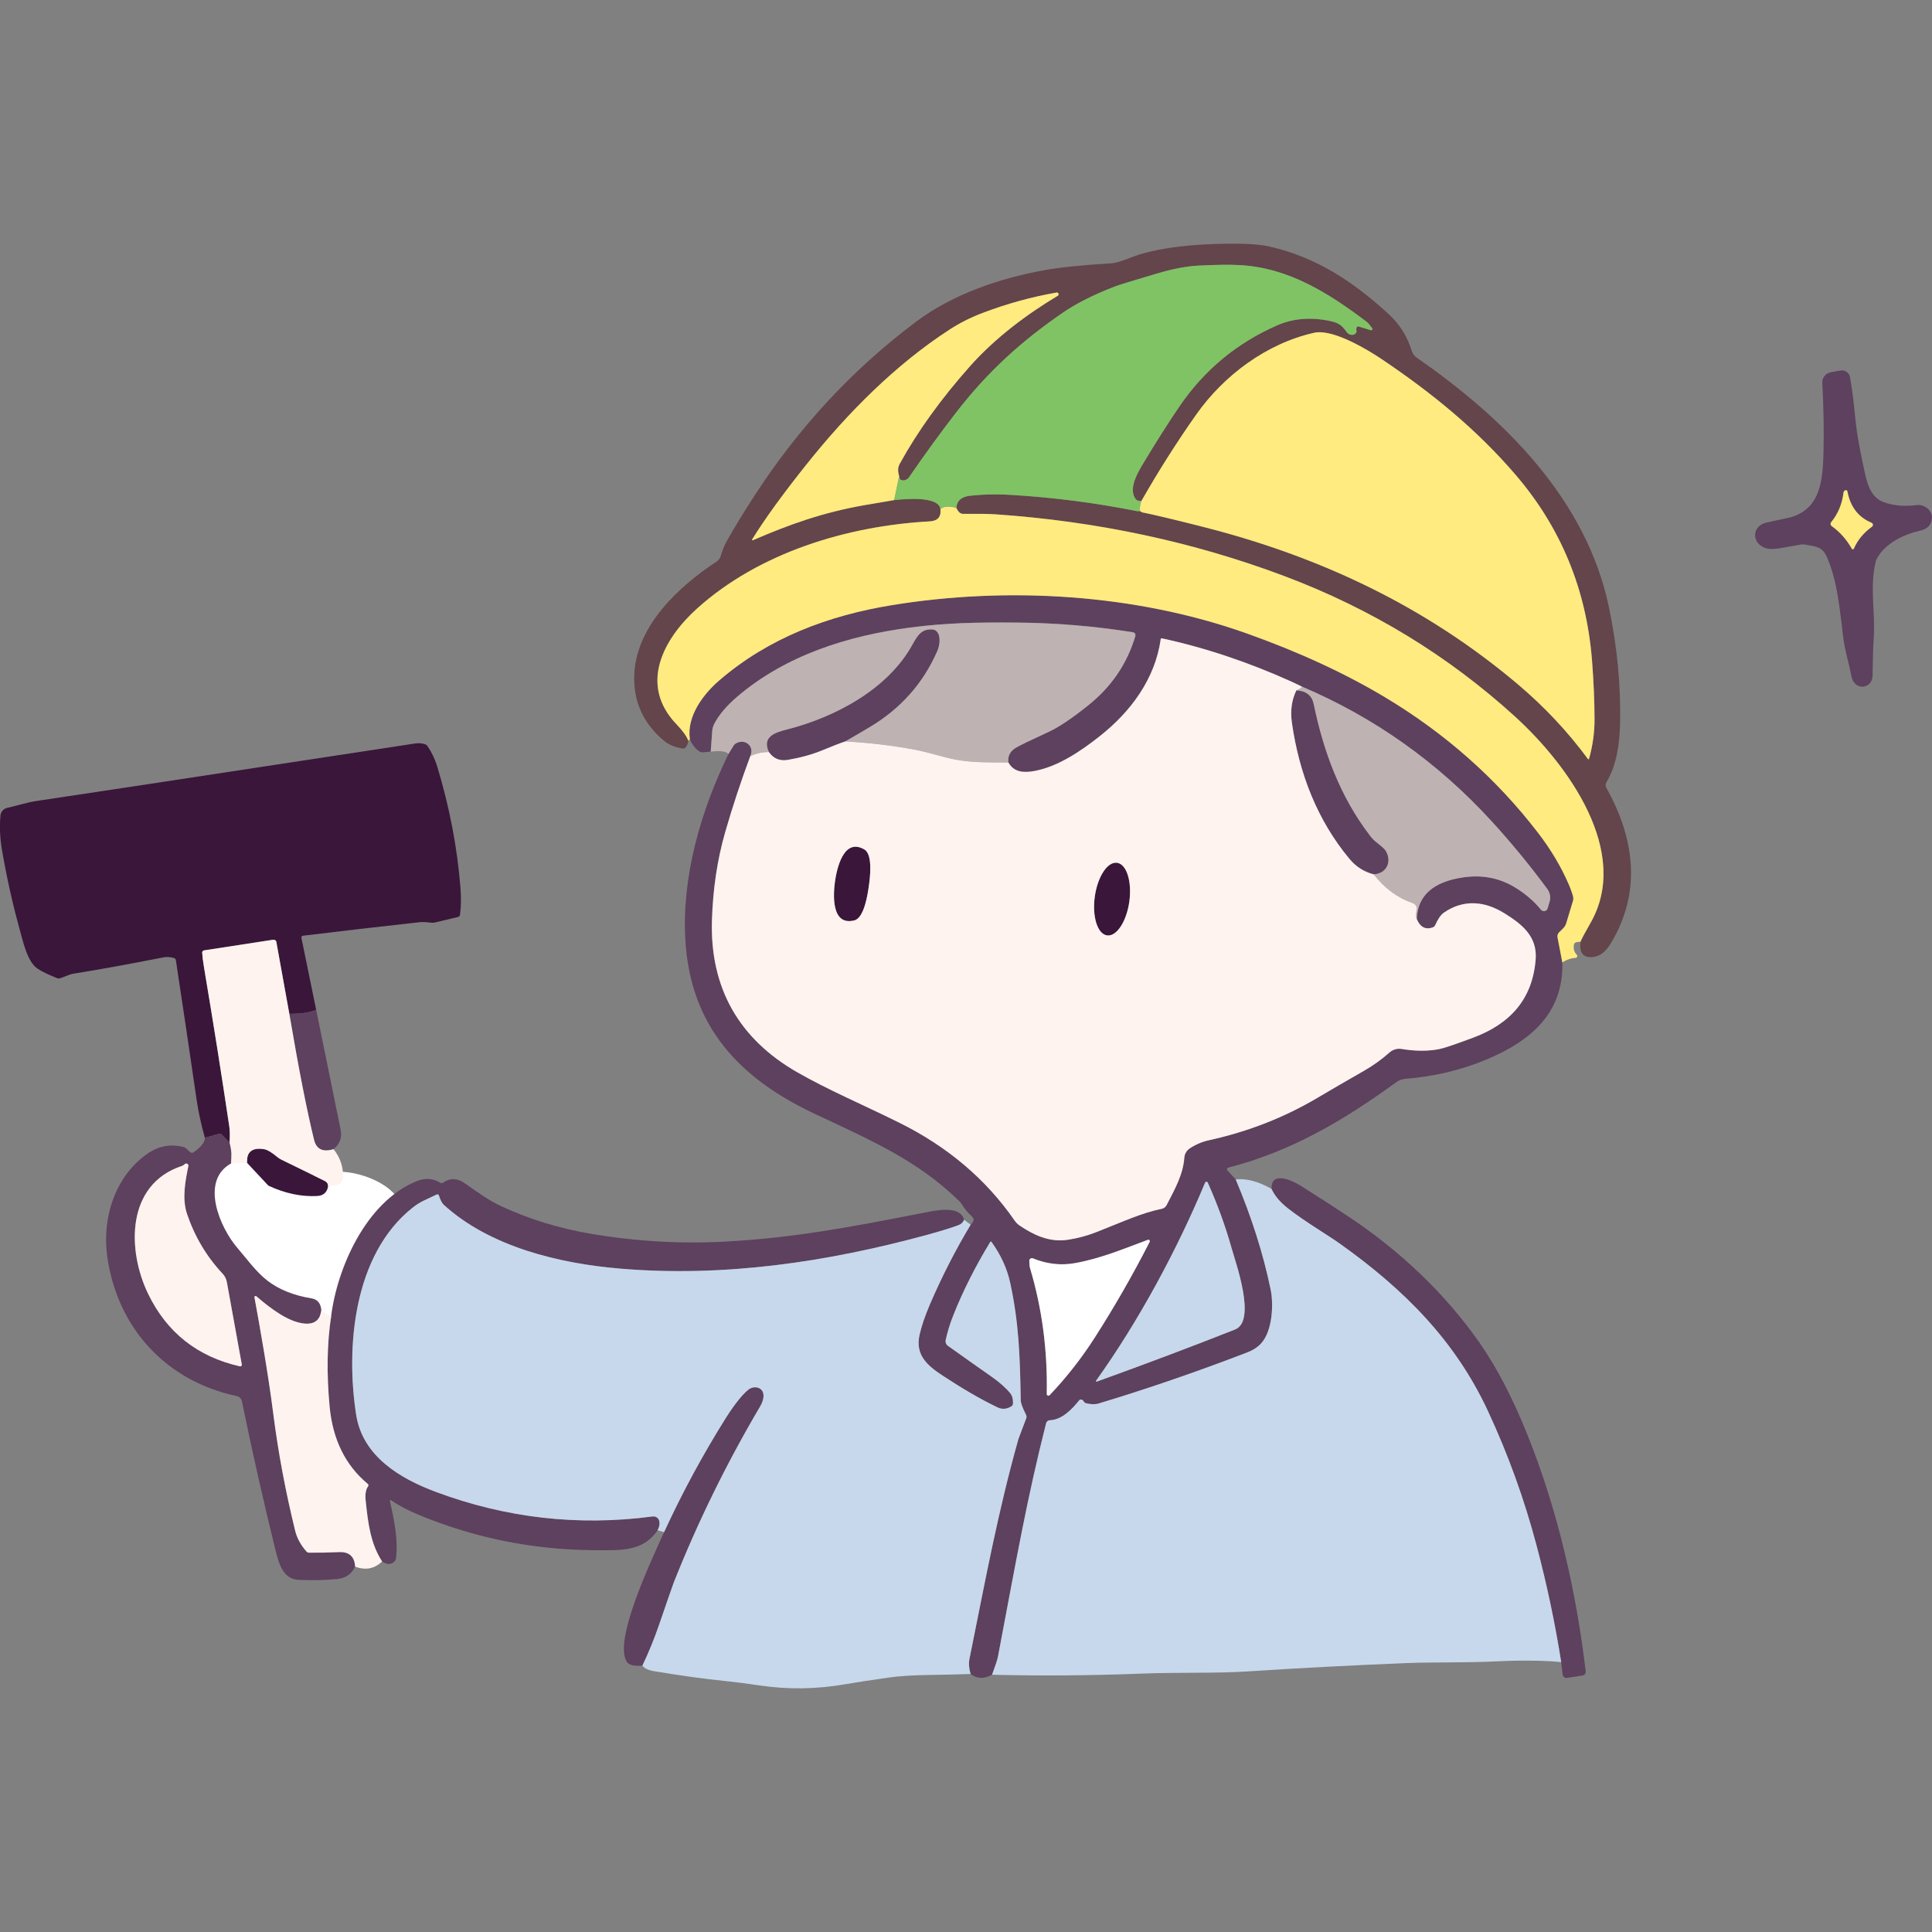 <?xml version="1.0" encoding="UTF-8"?><svg id="pic01" xmlns="http://www.w3.org/2000/svg" width="1200" height="1200" viewBox="0 0 1200 1200"><rect x="0" y="0" width="1200" height="1200" fill="#808080" stroke="none"/><rect x="0" width="1200" height="1200" style="fill:none;"/><path d="M203.48,728.23c-11.97,1.81-23.01,8.98-29.72,3.58-1.44-1.16-2.81-3-7.3-6.73-4.86-4.03-7.17-5.12-8.42-5.64-3.25-1.36-6.07-1.72-7.83-1.93-1.93-.23-4.46-.52-7.62,0-.93.15-4.68.76-7.66,2.7-5.45,3.55-6.64,10.48-7.66,16.43-1.23,7.16-.65,13.22,0,17.18.78,4.74,3.43,20.82,15.96,31.86,7.76,6.84,11.06,4.47,20.5,13.34,7.13,6.69,6.27,9,11.59,11.59,7.39,3.6,11.98.57,21.09,5.34,1.55.81,3.34,1.91,6.22,2.51,3.46.73,7.89.62,10.45-.65,6.93-3.44,1.15-15.89,7.34-32.13,4.11-10.78,12.16-19.71,16.92-25.01,7.58-8.42,10.66-9.19,10.6-12.65-.14-9.43-23.38-22.98-44.45-19.8Z" style="fill:#fff;"/><path d="M196.39,627.23c-4.03,1.72-9.6,2.53-16.68,2.47l-8.06-44.65c-.16-.92-1.02-1.52-1.94-1.38l-42.95,6.61c-.7.1-1.22.72-1.18,1.44.14,2.47.52,5.53,1.14,9.14,5.65,33.57,10.9,66.54,15.71,98.89.36,2.37.42,5.69.16,9.92l-4.89-4.97c-.44-.44-1.08-.62-1.68-.46l-8.76,2.43c-2.32-8.16-4.05-16.17-5.19-23.97-4.07-27.98-8.34-56.76-12.83-86.36-.1-.62-.56-1.12-1.16-1.3-2.37-.66-4.57-.8-6.59-.4-21.89,4.31-40.59,7.7-56.08,10.16-.7.12-1.4.3-2.06.56l-5.81,2.2c-.68.26-1.44.26-2.1-.02-5.57-2.26-9.62-4.21-12.11-5.89-6.41-4.31-9-16.78-11.36-25.33-4.23-15.31-7.8-31.39-10.72-48.26-1.26-7.32-1.58-14.51-.96-21.53.22-2.32,1.9-4.23,4.17-4.75,7.03-1.58,12.15-3.39,18.84-4.37,12.55-1.8,90.73-13.67,234.57-35.63,1.9-.3,3.83-.18,5.83.36.78.2,1.46.7,1.92,1.38,2.61,3.93,4.57,8.08,5.91,12.43,7.62,25.07,12.45,50.17,14.47,75.34.48,5.99.4,11.58-.26,16.78-.08.74-.62,1.34-1.34,1.52l-14.39,3.41c-.6.14-1.24.18-1.88.12-3.37-.4-5.85-.52-7.42-.34-26.8,2.97-50.99,5.77-72.57,8.42-.62.08-1.04.66-.92,1.28l9.16,44.73h0Z" style="fill:#3a163a;"/><path d="M539.63,550.45c-.58,4.19-2.73,19.6-8.9,21.2-14.61,3.75-13.19-16.39-12.11-24.13,1.1-7.76,5.29-27.52,18.28-19.88,5.51,3.23,3.33,18.64,2.73,22.81h0Z" style="fill:#3a163a;"/><path d="M693.81,535.88c5.93.81,9.34,11.56,7.65,24.03-1.72,12.46-7.9,21.9-13.83,21.09-5.93-.81-9.34-11.56-7.65-24.03,1.72-12.46,7.9-21.9,13.83-21.09h0Z" style="fill:#3a163a;"/><path d="M203.82,736.64c-.62,3.95-2.91,6.03-6.91,6.23-9.72.48-19.62-1.58-29.68-6.19-.32-.14-.64-.36-.9-.64l-12.95-13.85c-.26-6.77,3.25-9.56,10.56-8.42,2.02.32,4.71,1.88,8.04,4.67.86.74,1.82,1.36,2.83,1.86,9.08,4.47,18.04,8.84,26.84,13.13,1.38.66,2.1,1.74,2.16,3.21h0Z" style="fill:#3a163a;"/><path d="M1096.64,340.44c-8.96-3.03-8.6-13.87.58-15.85,9.32-2.02,14.23-3.09,14.71-3.23,19.24-5.23,20.26-23.93,20.68-40.79.32-12.79.08-27.04-.74-42.73-.18-3.21,2.08-6.03,5.23-6.61l6.01-1.1c2.81-.5,5.51,1.36,5.99,4.17,1.18,6.69,2.22,14.79,3.13,24.35,1.18,12.25,3.77,24.57,6.15,35.45,1.58,7.26,4.09,14.91,11.38,17.7,6.01,2.3,13.03,2.91,21.08,1.88,4.23-.54,9.64,3.33,9.14,8.32-.42,4.05-2.81,6.57-7.22,7.56-10.4,2.36-21.91,7.92-27.02,17.44-.3.54-.52,1.1-.66,1.7-3.93,15.85-.18,31.95-1.26,47.44-.38,5.43-.62,13.23-.72,23.43-.08,8.46-11.56,10.06-13.29-.08-1.34-7.82-3.81-14.69-4.85-22.95-2.28-18.12-3.59-34.79-9.84-49.7-2.91-6.95-5.91-7.3-14.43-8.64-.66-.1-1.34-.1-2,0-10.26,1.68-17.5,3.77-22.03,2.24M1147.02,304.55c-.88-.32-1.84.36-1.98,1.42-.86,7.05-3.41,13.17-7.66,18.38-.62.76-.46,1.88.34,2.43,4.97,3.49,9.14,8.18,12.49,14.05.28.5,1.02.46,1.26-.08,2.26-5.25,5.99-9.78,11.24-13.61.9-.66.74-2.04-.28-2.45-8.1-3.37-13.07-9.76-14.91-19.16-.1-.56-.28-.88-.5-.98h0Z" style="fill:#5d415e;"/><path d="M970.41,597.82c.72,31.49-19.66,48.76-47.1,60.25-15.75,6.59-32.49,10.58-50.27,11.97-2.1.18-4.11.92-5.83,2.16-32.71,23.75-65.06,42.91-104.34,53.05-.76.2-1.02,1.12-.5,1.7l5.13,5.61c9.96,23.61,17.18,46.42,21.71,68.44,1.92,9.26,1.12,25.63-5.85,33.35-2.18,2.41-5.13,4.33-8.86,5.75-31.51,12.11-62.23,22.65-92.13,31.65-2.16.66-4.77.6-7.84-.16-.54-.14-.96-.46-1.3-.96-.38-.58-.76-.96-1.1-1.16-.64-.36-1.46-.2-1.9.38-4.47,5.55-10.68,12.05-18.16,12.29-1.12.04-2.06.8-2.34,1.88-11.91,47.28-17.76,80.93-29.92,145.06-.32,1.72-1.54,5.43-3.65,11.16-4.97,2.69-9.4,2.53-13.29-.48-1.04-3.47-1.28-6.57-.74-9.26,10.4-51.55,17.74-91.53,30.42-136.65,0-.04,1.62-4.35,4.87-12.93.26-.7.22-1.48-.12-2.16-2.18-4.31-3.27-7.28-3.29-8.92-.5-27.9-1.16-48.02-6.51-72.85-1.94-9-5.83-17.56-11.7-25.65-.18-.24-.56-.22-.72.04-9.28,15.25-16.94,30.44-22.95,45.54-2.12,5.33-3.69,10.48-4.75,15.45-.28,1.36.26,2.75,1.4,3.55,9.08,6.49,18.1,12.87,27.06,19.14,4.97,3.49,8.84,6.91,11.62,10.28,1.26,1.54,1.84,3.67,1.74,6.45-.02.7-.4,1.36-1,1.72-2.89,1.78-5.75,2-8.52.68-11.76-5.61-23.05-12.47-34.17-19.74-9.82-6.41-17.02-12.99-14.41-25.09,1.18-5.45,3.37-11.93,6.61-19.46,7.28-16.94,15.67-33.35,25.19-49.22.98-.9,1.58-1.78,1.76-2.63.2-.88-.2-1.78-1.22-2.69-2.38-2.18-4.37-4.61-6.01-7.3-.44-.72-.96-1.38-1.56-1.96-25.87-25.31-54.47-37.66-89.73-54.23-46.76-21.97-77.26-54.09-80.45-107.95-2.34-39.22,9.58-80.39,26.8-115.62l3.15-5.19c.26-.4.58-.76.98-1.06,5.37-3.79,12.41.98,9.36,7.64-5.81,15.57-11.02,31.33-15.61,47.3-4.83,16.78-7.56,34.91-8.18,54.37-1.38,42.47,17.06,74.02,52.89,94.56,19.68,11.28,39.52,19.52,63.45,31.37,30.02,14.87,53.91,35.15,71.69,60.83.82,1.18,1.86,2.22,3.03,3.03,8.2,5.55,18.2,10.66,29.92,8.88,6.13-.94,12.01-2.51,17.66-4.73,18.4-7.24,28.26-11.93,40.77-14.53,1.26-.26,2.35-1.08,2.95-2.24,5.35-10.3,10.28-19.16,11.02-29.42.16-2.41,1.46-4.61,3.49-5.93,3.69-2.41,7.62-4.07,11.82-4.99,24.27-5.33,46.76-14.13,67.46-26.38,8.68-5.13,18.24-10.7,28.7-16.67,5.87-3.35,11.18-7.16,15.95-11.44,2.06-1.84,4.83-2.65,7.56-2.2,8.56,1.42,16.37,1.46,23.37.08,2.77-.54,9.72-2.87,20.84-7.01,22.55-8.36,37.02-23.37,39.04-48.62,1.16-14.51-8.78-22.11-19.36-28.7-12.63-7.84-25.63-8.66-37.6-.44-1.88,1.3-3.67,3.85-5.39,7.7-.32.72-.92,1.28-1.68,1.54-4.43,1.5-7.68-.22-9.78-5.15.46-14.63,10.16-23.29,29.06-26.01,11.36-1.62,21.73.3,31.13,5.79,6.65,3.89,12.31,8.66,16.96,14.35,1.2,1.46,3.55,1,4.09-.8l1.22-4.05c.84-2.75.32-5.75-1.4-8.06-11.04-14.95-22.67-29.06-34.87-42.37-33.35-36.34-72.49-64.11-117.43-83.27-2.14-1.08-4.31-2.12-6.51-3.11-26.9-12.15-53.81-21.16-80.73-26.96-.26-.06-.54.12-.58.4-3.47,24.67-18.44,45.05-37.92,60.41-11.64,9.18-25.57,18.72-40.24,21.55-6.59,1.26-13.01,1.06-16.47-5.23-.54-4.01,1.12-7.11,4.93-9.3,2.51-1.46,9.22-4.69,20.12-9.72,6.47-2.99,14.81-8.62,25.05-16.88,14.07-11.36,23.67-25.55,28.76-42.59.32-1.08-.38-2.2-1.5-2.38-23.57-3.77-47.56-5.79-71.99-6.01-24.39-.22-43.91.14-66.5,3.11-38.88,5.11-77.32,17.34-107.23,42.87-6.53,5.57-11.28,11.16-14.27,16.8-.76,1.46-1.2,3.03-1.32,4.65l-.92,12.75-5.13.46c-.56.04-1.12-.1-1.58-.38-2.81-1.8-4.91-4.41-6.29-7.86-2.04-14.27,8.3-27.94,18.32-36.56,30.68-26.4,67.68-40.28,107.41-46.74,71.67-11.66,151.06-7.01,220.18,17.6,32.31,11.5,60.95,24.71,85.88,39.64,37.5,22.49,69.17,50.53,94.98,84.12,7.88,10.24,14.17,20.76,18.88,31.51,1.34,3.05,2.34,5.77,2.95,8.14.22.9.2,1.82-.06,2.71l-4.21,13.93c-.36,1.18-1,2.26-1.86,3.11l-2.53,2.49c-.84.82-1.22,2.02-1,3.17l2.99,15.57M680.76,857.63c-.2.28.08.66.4.54,30.68-11.08,59.34-21.87,85.98-32.41,13.41-5.31.38-41.41-2.34-51.07-3.73-13.25-8.62-26.64-14.65-40.16-.32-.72-1.34-.7-1.64.02-17.5,41.95-41.17,85.88-67.76,123.08M651.94,866.57c10.44-10.96,19.76-22.85,28-35.71,12.25-19.14,23.63-38.96,34.13-59.5.38-.74-.36-1.58-1.14-1.28-14.37,5.31-29.08,11.6-45.4,14.49-8.66,1.54-17.32.54-25.97-2.99-1.1-.44-2.3.4-2.24,1.6l.12,2.37c.02.72.14,1.42.34,2.12,7.44,24.89,10.9,50.95,10.38,78.16-.02.94,1.14,1.42,1.78.74h0Z" style="fill:#5d415e;"/><path d="M525.08,460.46c-3.01.98-7.8,2.83-14.37,5.55-6.37,2.61-13.53,4.59-21.45,5.93-4.93.84-8.84-.78-11.72-4.87-4.23-9.24,3.33-11.99,11-13.93,30.1-7.6,63.05-25.07,78.3-52.97,3.19-5.87,5.93-9.82,12.63-9.18,1.9.18,3.49,2.02,3.91,4.43.5,2.97.06,6.07-1.34,9.26-8.76,19.9-22.73,35.57-41.87,46.96-4.49,2.69-9.52,5.63-15.09,8.82h0Z" style="fill:#5d415e;"/><path d="M853.24,543.07c-5.97-1.5-10.98-4.69-15.07-9.6-20.12-24.17-31.23-53.17-35.73-84.38-1.1-7.52-.18-14.29,2.75-20.32,6.09.34,9.7,3.19,10.8,8.56,6.15,29.7,16.43,57.56,35.03,81.81,1.2,1.6,2.61,3.01,4.19,4.23,3.05,2.39,4.87,4.03,5.41,4.93,4.27,6.97.52,14.37-7.38,14.77h0Z" style="fill:#5d415e;"/><path d="M207.19,713.75c-6.63,2.04-10.66.12-12.11-5.73-4.43-18.02-9.56-44.13-15.37-78.32,7.09.06,12.65-.76,16.68-2.47,4.91,24.07,9.96,48.88,15.17,74.42,1,4.87-.46,8.9-4.37,12.09h0Z" style="fill:#5d415e;"/><path d="M142.59,709.68c1.2,4.43,1.5,8.74.92,12.95-19.52,10.88-6.79,39.96,3.75,52.25,5.95,6.95,12.05,15.43,19.1,20.76,7.12,5.41,16.17,9,27.12,10.8,3.81.62,5.85,3.17,6.11,7.64-.84,5.81-4.23,8.5-10.18,8.04-9.84-.74-21.06-9.08-30.18-16.98-.52-.44-1.3,0-1.18.68,3.23,17.62,8.48,47.1,11.68,72.19,3.03,23.87,7.56,48.14,13.61,72.79,1.12,4.53,3.45,8.82,6.99,12.85.4.48,1,.76,1.64.76,6.23.04,12.39-.08,18.5-.36,6.39-.3,9.76,2.71,10.1,9.02-2.22,4.67-6.01,7.24-11.38,7.72-7.62.7-15.57.86-23.85.48-9.72-.44-12.23-10.46-14.39-19.12-7.24-29.3-14.15-59.91-20.72-91.87-.32-1.58-1.58-2.83-3.15-3.15-43.87-9.26-74.36-42.29-80.51-87-3.27-23.83,5.01-49.62,24.95-63.51,7.05-4.91,14.65-6.27,22.77-4.07.4.1.78.3,1.08.58l2.79,2.53c.54.5,1.36.56,1.96.14,4.81-3.35,7.2-6.39,7.15-9.12l8.76-2.43c.6-.16,1.24.02,1.68.46l4.89,4.97M114.79,723.03c-.62.58-1.16.94-1.58,1.08-35.11,11.44-34.27,52.57-21.18,79.57,11.66,24.03,30.66,39.02,56.98,44.97.7.16,1.32-.44,1.18-1.14l-9.3-51.25c-.36-1.9-1.24-3.65-2.55-5.07-9.98-10.62-17.36-23.01-22.17-37.18-3.31-9.8-.9-21.16.82-29.72.26-1.26-1.24-2.12-2.2-1.26h0Z" style="fill:#5d415e;"/><path d="M969.69,1032.38c-3.77-23.89-8.82-47.9-15.19-71.99-7.62-28.92-17.72-56.9-30.3-83.92-20.36-43.81-52.01-75.54-92.05-104.04-7.32-5.21-21.95-13.83-32.33-21.99-4.77-3.77-8.12-7.74-10.02-11.93-.56-11.78,13.33-5.03,18.06-2.04,11,6.93,20.9,13.31,29.7,19.16,31.27,20.76,59.61,47.16,81.43,78.42,10.66,15.27,20.58,34.33,29.74,57.16,18.86,46.96,30.28,97.24,36.18,146.93.14,1.22-.72,2.36-1.94,2.53l-9.72,1.5c-1.32.2-2.51-.74-2.67-2.06l-.9-7.72h0Z" style="fill:#5d415e;"/><path d="M598.81,757.6c-.58,1.62-1.78,2.75-3.63,3.43-4.79,1.76-11.28,3.75-19.46,5.99-62.27,16.94-125.92,26.32-190.14,20.98-38.3-3.17-81.39-13.61-109.97-39.7-1.06-.96-2.06-2.89-3.01-5.81-.18-.54-.78-.8-1.3-.56-6.59,3.15-10.28,4.43-14.95,8.12-36.9,29.2-41.65,86.94-35.11,128.79,4.03,25.73,27.24,39.54,49.62,47.86,43.63,16.23,88.45,21.3,134.46,15.21,1.98-.28,3.81,1.02,4.21,2.95.36,1.7,0,3.57-1.08,5.63-9.18,13.35-22.59,12.45-39.3,12.35-37.8-.24-73.9-7.44-108.31-21.63-7.07-2.89-13.11-6.07-18.16-9.48-.28-.18-.64.04-.56.36,2.77,12.35,5.27,24.15,3.81,36.02-.1.64-.38,1.22-.84,1.68-2.16,2.14-4.75,2.16-7.76.06-7.03-10.86-8.7-23.13-10.2-37.7-.42-4.09.06-7.07,1.48-8.92.36-.48.28-1.14-.16-1.52-13.87-11.52-21.77-27.5-23.71-47.94-1.94-20.54-1.64-39.2.9-55.96,3.69-30.12,21.61-71.15,52.83-84.04,5.45-2.26,10.44-1.98,14.95.84.54.32,1.24.32,1.76-.04,4.35-2.99,8.82-2.89,13.41.32,8.72,6.09,14.99,10.72,22.69,14.29,17.52,8.12,36.16,13.85,55.92,17.18,28.36,4.77,56.44,6.35,84.24,4.77,41.59-2.36,74.54-8.48,123.22-18.04,6.75-1.32,21.77-4.53,24.15,4.51h0Z" style="fill:#5d415e;"/><path d="M399.03,1034.52c-5.17.48-8.4-.32-9.72-2.39-8.18-12.83,13.69-59.67,23.17-80.47,11.28-24.51,24.07-48.16,38.38-70.97,3.13-4.99,9.34-13.99,14.09-17.62,3.65-2.79,9.68-1.4,9.28,4.41-.14,1.94-.82,3.97-2.08,6.09-20.8,35.25-38.66,71.63-53.57,109.15-.7,1.78-3.73,10.5-9.1,26.17-3.05,8.92-6.55,17.46-10.46,25.65h0Z" style="fill:#5d415e;"/><path d="M981.69,584.92c.66-1.7,2.69-5.55,6.13-11.52,25.45-44.15-13.83-98.29-46.78-128.31-41.67-37.94-89.53-67.08-143.56-87.38-56.42-21.18-116.22-33.95-179.38-38.28-3.95-.26-10.6-.36-19.96-.28-1.64.02-3.01-1.24-4.13-3.73.34-4.45,3.21-6.97,8.66-7.54,8-.86,16.13-1.06,24.41-.56,26.64,1.54,53.07,4.93,79.23,10.16.38.08.78.08,1.16,0,.18-.02.38-.06.58-.08.26.14.54.3.82.52.26.18.54.32.88.38,7.16,1.44,19.74,4.43,37.7,9,73.19,18.58,138.37,49.62,195.23,97.64,16.59,14.01,31.13,29.52,43.63,46.5.18.26.58.18.68-.12,2.3-8.16,3.43-16.37,3.41-24.63-.02-11.28-.54-23.43-1.56-36.48-3.47-44.01-19.28-82.43-47.4-115.22-24.01-28.02-51.87-50.85-83.54-72.11-8-5.37-29.92-18.8-41.61-16.19-29.38,6.57-56.08,26.34-73.37,50.93-12.15,17.28-23.45,35.09-33.87,53.39-1.86.48-3.29-.18-4.27-1.96-3.47-6.35,1.8-15.37,5.19-21.02,8.22-13.69,15.79-25.59,22.67-35.69,15.39-22.53,35.59-39.28,60.55-50.23,10.04-4.41,21.1-5.31,33.21-2.69,5.51,1.2,7.3,2.97,10.2,6.97.94,1.28,2.77,1.92,4.25,1.44,1.48-.46,2.12-1.86,1.48-3.23-.02-.02.1-.44.36-1.28.14-.46.6-.72,1.06-.58l7.66,2.34c.74.22,1.34-.64.86-1.26-1.64-2.16-2.63-3.35-2.97-3.61-23.57-17.8-48.54-33.91-79.37-35.55-6.41-.34-15.01-.22-25.85.34-7.13.38-15.59,2-25.35,4.87-15.15,4.47-23.99,7.2-26.52,8.18-13.01,5.05-23.63,10.4-31.83,16.03-25.71,17.62-46.74,36.54-66.68,62.37-9.74,12.59-19.42,25.93-29.04,39.96-1.2,1.78-3.45,2.45-5.29,1.6-.36-.18-.64-.94-.86-2.32-.96-2.93-.86-5.45.32-7.56,11.12-20.22,25.69-40.46,43.73-60.73,15.43-17.32,34.95-32.03,54.45-43.69,1.04-.62.44-2.2-.74-2-15.47,2.69-30.82,6.93-46,12.69-7.3,2.77-14.03,6.17-20.2,10.14-33.63,21.77-63.39,51.67-88.99,83.76-14.75,18.46-26.05,34.05-33.91,46.76-.18.3.12.64.44.5,22.49-9.74,43.35-17.24,69.25-21.79,6.41-1.14,12.61-2.2,18.58-3.17,5.53-.56,27.36-2.87,28.68,5.51.56,4.85-1.66,7.42-6.65,7.7-51.21,2.81-105.78,19.32-144.42,54.05-21.38,19.2-36.28,47.68-12.79,72.05,3.77,3.91,6.19,7.28,7.28,10.12-.16,1.7-.76,3.11-1.78,4.27-.42.48-1.04.7-1.68.62-4.77-.7-8.66-2.32-11.7-4.85-13.25-11.1-19.38-25.17-18.36-42.21,1.76-29.62,27.9-53.91,51.05-69.02,1.12-.74,1.98-1.82,2.41-3.09,1.24-3.59,1.72-5.67,3.83-9.5,4.49-8.04,10.28-17.52,17.36-28.46,27.64-42.61,61.15-78.63,100.49-108.09,23.15-17.32,52.43-26.94,79.37-31.85,10-1.82,23.89-3.23,41.63-4.29,5.13-.3,13.45-4.35,18.84-5.89,13.77-3.93,31.37-6.03,52.79-6.29,11.91-.14,20.64.4,26.17,1.64,29.04,6.47,51.95,21.4,74.38,41.91,6.93,6.33,11.74,13.97,14.47,22.91.54,1.76,1.66,3.29,3.15,4.33,54.47,37.72,105.42,88.13,119.37,154.99,5.17,24.71,7.46,48.9,6.91,72.55-.3,12.23-2.06,25.47-8.46,36.16-.64,1.06-.66,2.38-.06,3.47,17.82,31.87,21.91,65.28,2.53,97-3.29,5.37-7.28,8.1-11.99,8.18-5.21.08-7.4-3.11-6.59-9.6h0Z" style="fill:#63454b;"/><path d="M558.49,295.69l-3.07,14.91c-5.97.98-12.17,2.04-18.58,3.17-25.91,4.55-46.76,12.05-69.25,21.79-.32.14-.62-.2-.44-.5,7.86-12.71,19.16-28.3,33.91-46.76,25.61-32.09,55.36-61.99,88.99-83.76,6.17-3.97,12.89-7.36,20.2-10.14,15.19-5.77,30.54-10,46-12.69,1.18-.2,1.78,1.38.74,2-19.5,11.66-39.02,26.36-54.45,43.69-18.04,20.28-32.61,40.51-43.73,60.73-1.18,2.12-1.28,4.63-.32,7.56h0Z" style="fill:#ffeb7f;"/><path d="M708.04,317.4c-.18-2.38.14-4.51,1-6.39,10.42-18.3,21.71-36.1,33.87-53.39,17.28-24.59,43.99-44.37,73.37-50.93,11.7-2.61,33.61,10.82,41.61,16.19,31.67,21.26,59.53,44.09,83.54,72.11,28.12,32.79,43.93,71.21,47.4,115.22,1.02,13.05,1.54,25.21,1.56,36.48.02,8.26-1.12,16.47-3.41,24.63-.1.3-.5.38-.68.12-12.49-16.98-27.04-32.49-43.63-46.5-56.86-48.02-122.04-79.05-195.23-97.64-17.96-4.57-30.54-7.56-37.7-9-.34-.06-.62-.2-.88-.38-.28-.22-.56-.38-.82-.52h0Z" style="fill:#ffeb7f;"/><path d="M1147.02,304.55c.22.1.4.42.5.98,1.84,9.4,6.81,15.79,14.91,19.16,1.02.42,1.18,1.8.28,2.45-5.25,3.83-8.98,8.36-11.24,13.61-.24.54-.98.58-1.26.08-3.35-5.87-7.52-10.56-12.49-14.05-.8-.56-.96-1.68-.34-2.43,4.25-5.21,6.81-11.34,7.66-18.38.14-1.06,1.1-1.74,1.98-1.42h0Z" style="fill:#ffeb7f;"/><path d="M594,315.43c1.12,2.49,2.49,3.75,4.13,3.73,9.36-.08,16.01.02,19.96.28,63.17,4.33,122.96,17.1,179.38,38.28,54.03,20.3,101.89,49.44,143.56,87.38,32.95,30.02,72.23,84.16,46.78,128.31-3.43,5.97-5.47,9.82-6.13,11.52-1.16-.02-2.14.14-2.95.44-.6.22-1.02.74-1.14,1.38-.44,2.53.14,4.61,1.76,6.27.7.7.22,1.9-.76,1.96-2.93.16-5.65,1.12-8.18,2.85l-2.99-15.57c-.22-1.16.16-2.36,1-3.17l2.53-2.49c.86-.86,1.5-1.94,1.86-3.11l4.21-13.93c.26-.9.28-1.82.06-2.71-.62-2.38-1.62-5.09-2.95-8.14-4.71-10.76-11-21.28-18.88-31.51-25.81-33.59-57.48-61.63-94.98-84.12-24.93-14.93-53.57-28.14-85.88-39.64-69.12-24.61-148.51-29.26-220.18-17.6-39.74,6.47-76.74,20.34-107.41,46.74-10.02,8.62-20.36,22.29-18.32,36.56-.3.46-.6.76-.94.92-1.1-2.83-3.51-6.21-7.28-10.12-23.49-24.37-8.58-52.85,12.79-72.05,38.64-34.73,93.2-51.23,144.42-54.05,4.99-.28,7.2-2.85,6.65-7.7,2.1-1.72,5.39-1.94,9.9-.68h0Z" style="fill:#ffeb7f;"/><path d="M626.33,473.58c-13.43-.22-25.27.54-39.64-3.39-8.72-2.38-14.79-3.89-18.16-4.53-13.99-2.61-28.48-4.35-43.45-5.19,5.57-3.19,10.6-6.13,15.09-8.82,19.14-11.4,33.11-27.06,41.87-46.96,1.4-3.19,1.84-6.29,1.34-9.26-.42-2.41-2.02-4.25-3.91-4.43-6.71-.64-9.44,3.31-12.63,9.18-15.25,27.9-48.2,45.36-78.3,52.97-7.66,1.94-15.23,4.69-11,13.93-4.21-.02-8.06.84-11.56,2.61,3.05-6.67-3.99-11.44-9.36-7.64-.4.3-.72.66-.98,1.06l-3.15,5.19c-1.58-1.68-5.27-2.14-11.04-1.4l.92-12.75c.12-1.62.56-3.19,1.32-4.65,2.99-5.65,7.74-11.24,14.27-16.8,29.92-25.53,68.36-37.76,107.23-42.87,22.59-2.97,42.11-3.33,66.5-3.11,24.43.22,48.42,2.24,71.99,6.01,1.12.18,1.82,1.3,1.5,2.38-5.09,17.04-14.69,31.23-28.76,42.59-10.24,8.26-18.58,13.89-25.05,16.88-10.9,5.03-17.6,8.26-20.12,9.72-3.81,2.2-5.47,5.29-4.93,9.3h0Z" style="fill:#beb2b2;"/><path d="M880,570.93c-.64-1.26-.68-3.19-.12-5.79.38-1.78-.62-3.53-2.32-4.13-9.66-3.37-17.76-9.36-24.33-17.94,7.9-.4,11.66-7.8,7.38-14.77-.54-.9-2.36-2.53-5.41-4.93-1.58-1.22-2.99-2.63-4.19-4.23-18.6-24.25-28.88-52.11-35.03-81.81-1.1-5.37-4.71-8.22-10.8-8.56,1.78-.7,2.95-1.44,3.57-2.26,44.95,19.16,84.08,46.92,117.43,83.27,12.19,13.31,23.83,27.42,34.87,42.37,1.72,2.32,2.24,5.31,1.4,8.06l-1.22,4.05c-.54,1.8-2.89,2.26-4.09.8-4.65-5.69-10.32-10.46-16.96-14.35-9.4-5.49-19.78-7.4-31.13-5.79-18.9,2.71-28.6,11.38-29.06,26.01h0Z" style="fill:#beb2b2;"/><path d="M808.77,426.51c-.62.82-1.8,1.56-3.57,2.26-2.93,6.03-3.85,12.79-2.75,20.32,4.49,31.21,15.61,60.21,35.73,84.38,4.09,4.91,9.1,8.1,15.07,9.6,6.57,8.58,14.67,14.57,24.33,17.94,1.7.6,2.69,2.36,2.32,4.13-.56,2.59-.52,4.53.12,5.79,2.1,4.93,5.35,6.65,9.78,5.15.76-.26,1.36-.82,1.68-1.54,1.72-3.85,3.51-6.41,5.39-7.7,11.97-8.22,24.97-7.4,37.6.44,10.58,6.59,20.52,14.19,19.36,28.7-2.02,25.25-16.49,40.26-39.04,48.62-11.12,4.13-18.06,6.47-20.84,7.01-7.01,1.38-14.81,1.34-23.37-.08-2.73-.46-5.51.36-7.56,2.2-4.77,4.27-10.08,8.08-15.95,11.44-10.46,5.97-20.02,11.54-28.7,16.67-20.7,12.25-43.19,21.06-67.46,26.38-4.19.92-8.12,2.57-11.82,4.99-2.04,1.32-3.33,3.51-3.49,5.93-.74,10.26-5.67,19.12-11.02,29.42-.6,1.16-1.7,1.98-2.95,2.24-12.51,2.59-22.37,7.28-40.77,14.53-5.65,2.22-11.54,3.79-17.66,4.73-11.72,1.78-21.71-3.33-29.92-8.88-1.18-.82-2.22-1.86-3.03-3.03-17.78-25.69-41.67-45.96-71.69-60.83-23.93-11.86-43.77-20.1-63.45-31.37-35.82-20.54-54.27-52.09-52.89-94.56.62-19.46,3.35-37.58,8.18-54.37,4.59-15.97,9.8-31.73,15.61-47.3,3.49-1.78,7.34-2.63,11.56-2.61,2.87,4.09,6.79,5.71,11.72,4.87,7.92-1.34,15.09-3.31,21.45-5.93,6.57-2.71,11.36-4.57,14.37-5.55,14.97.84,29.46,2.57,43.45,5.19,3.37.64,9.44,2.16,18.16,4.53,14.37,3.93,26.21,3.17,39.64,3.39,3.45,6.29,9.88,6.49,16.47,5.23,14.67-2.83,28.6-12.37,40.24-21.55,19.48-15.37,34.45-35.74,37.92-60.41.04-.28.32-.46.58-.4,26.92,5.81,53.83,14.81,80.73,26.96,2.2,1,4.37,2.04,6.51,3.11M518.62,547.52c-1.08,7.74-2.49,27.88,12.11,24.13,6.17-1.6,8.32-17,8.9-21.2.6-4.17,2.77-19.58-2.73-22.81-12.99-7.64-17.18,12.11-18.28,19.88M693.81,535.88c-5.92-.81-12.11,8.63-13.83,21.09-1.7,12.47,1.72,23.23,7.65,24.03,5.92.81,12.11-8.63,13.83-21.09,1.7-12.47-1.72-23.23-7.65-24.03h0Z" style="fill:#fef3ef;"/><path d="M179.71,629.71c5.81,34.19,10.94,60.29,15.37,78.32,1.46,5.85,5.49,7.76,12.11,5.73,4.25,5.41,6.19,11.38,5.83,17.92-.14,2.41-2.02,4.35-4.43,4.57l-4.77.4c-.06-1.48-.78-2.55-2.16-3.21-8.8-4.29-17.76-8.66-26.84-13.13-1.02-.5-1.98-1.12-2.83-1.86-3.33-2.79-6.03-4.35-8.04-4.67-7.3-1.14-10.82,1.66-10.56,8.42l-9.88.44c.58-4.21.28-8.52-.92-12.95.26-4.23.2-7.54-.16-9.92-4.81-32.35-10.06-65.32-15.71-98.89-.62-3.61-1-6.67-1.14-9.14-.04-.72.48-1.34,1.18-1.44l42.95-6.61c.92-.14,1.78.46,1.94,1.38l8.06,44.65h0Z" style="fill:#fef3ef;"/><path d="M114.79,723.03c.96-.86,2.45,0,2.2,1.26-1.72,8.56-4.13,19.92-.82,29.72,4.81,14.17,12.19,26.56,22.17,37.18,1.32,1.42,2.2,3.17,2.55,5.07l9.3,51.25c.14.7-.48,1.3-1.18,1.14-26.32-5.95-45.32-20.94-56.98-44.97-13.09-27-13.93-68.14,21.18-79.57.42-.14.96-.5,1.58-1.08h0Z" style="fill:#fef3ef;"/><path d="M199.59,814.08l6.05,3.73c-2.53,16.76-2.83,35.43-.9,55.96,1.94,20.44,9.84,36.42,23.71,47.94.44.38.52,1.04.16,1.52-1.42,1.86-1.9,4.83-1.48,8.92,1.5,14.57,3.17,26.84,10.2,37.7-4.71,4.57-10.3,5.65-16.76,3.21-.34-6.31-3.71-9.32-10.1-9.02-6.11.28-12.27.4-18.5.36-.64,0-1.24-.28-1.64-.76-3.53-4.03-5.87-8.32-6.99-12.85-6.05-24.65-10.58-48.92-13.61-72.79-3.19-25.09-8.44-54.57-11.68-72.19-.12-.68.66-1.12,1.18-.68,9.12,7.9,20.34,16.25,30.18,16.98,5.95.46,9.34-2.24,10.18-8.04h0Z" style="fill:#fef3ef;"/><path d="M789.81,738.5c1.9,4.19,5.25,8.16,10.02,11.93,10.38,8.16,25.01,16.78,32.33,21.99,40.04,28.5,71.69,60.23,92.05,104.04,12.57,27.02,22.67,55,30.3,83.92,6.37,24.09,11.42,48.1,15.19,71.99-4.01-.42-8.28-.68-12.81-.8-8.92-.24-17.46-.16-25.65.26-21.34,1.06-40.79.46-57.18,1.12-34.95,1.42-67.82,3.13-98.65,5.17-20.18,1.34-43.29.48-66.7,1.4-30.68,1.2-61.51,1.44-92.53.7,2.12-5.73,3.33-9.44,3.65-11.16,12.15-64.13,18-97.77,29.92-145.06.28-1.08,1.22-1.84,2.34-1.88,7.48-.24,13.69-6.75,18.16-12.29.44-.58,1.26-.74,1.9-.38.34.2.72.58,1.1,1.16.34.5.76.82,1.3.96,3.07.76,5.69.82,7.84.16,29.9-9,60.61-19.54,92.13-31.65,3.73-1.42,6.69-3.33,8.86-5.75,6.97-7.72,7.76-24.09,5.85-33.35-4.53-22.01-11.76-44.83-21.71-68.44,6.77-.7,14.19,1.3,22.31,5.95h0Z" style="fill:#c7d8ec;"/><path d="M680.76,857.63c26.58-37.2,50.25-81.13,67.76-123.08.3-.72,1.32-.74,1.64-.02,6.03,13.51,10.92,26.9,14.65,40.16,2.71,9.66,15.75,45.76,2.34,51.07-26.64,10.54-55.3,21.34-85.98,32.41-.32.12-.6-.26-.4-.54h0Z" style="fill:#c7d8ec;"/><path d="M598.81,757.6l4.09,3.07c-9.52,15.87-17.9,32.27-25.19,49.22-3.23,7.52-5.43,14.01-6.61,19.46-2.61,12.09,4.59,18.68,14.41,25.09,11.12,7.26,22.41,14.13,34.17,19.74,2.77,1.32,5.63,1.1,8.52-.68.6-.36.98-1.02,1-1.72.1-2.77-.48-4.91-1.74-6.45-2.77-3.37-6.65-6.79-11.62-10.28-8.96-6.27-17.98-12.65-27.06-19.14-1.14-.8-1.68-2.2-1.4-3.55,1.06-4.97,2.63-10.12,4.75-15.45,6.01-15.11,13.67-30.3,22.95-45.54.16-.26.54-.28.72-.04,5.87,8.08,9.76,16.65,11.7,25.65,5.35,24.83,6.01,44.95,6.51,72.85.02,1.64,1.12,4.61,3.29,8.92.34.68.38,1.46.12,2.16-3.25,8.58-4.87,12.89-4.87,12.93-12.67,45.13-20.02,85.1-30.42,136.65-.54,2.69-.3,5.79.74,9.26-8.64.3-17.22.5-25.77.6-10.06.12-18.64.68-25.73,1.7-11.76,1.7-20.24,2.99-25.43,3.91-19.02,3.35-36.52,3.51-54.53.84-7.76-1.16-14.97-2.08-21.63-2.75-12.63-1.3-27.16-3.31-43.59-6.05-3.51-.58-5.91-1.74-7.18-3.47,3.91-8.18,7.4-16.72,10.46-25.65,5.37-15.67,8.4-24.39,9.1-26.17,14.91-37.52,32.77-73.9,53.57-109.15,1.26-2.12,1.94-4.15,2.08-6.09.4-5.81-5.63-7.2-9.28-4.41-4.75,3.63-10.96,12.63-14.09,17.62-14.31,22.81-27.1,46.46-38.38,70.97l-4.03-1.16c1.08-2.06,1.44-3.93,1.08-5.63-.4-1.94-2.24-3.23-4.21-2.95-46,6.09-90.83,1.02-134.46-15.21-22.37-8.32-45.58-22.13-49.62-47.86-6.55-41.85-1.8-99.59,35.11-128.79,4.67-3.69,8.36-4.97,14.95-8.12.52-.24,1.12.02,1.3.56.96,2.91,1.96,4.85,3.01,5.81,28.58,26.09,71.67,36.52,109.97,39.7,64.23,5.35,127.87-4.03,190.14-20.98,8.18-2.24,14.67-4.23,19.46-5.99,1.86-.68,3.05-1.82,3.63-3.43h0Z" style="fill:#c7d8ec;"/><path d="M709.04,311.02c-.86,1.88-1.18,4.01-1,6.39-.2.02-.4.06-.58.08-.38.08-.78.08-1.16,0-26.17-5.23-52.59-8.62-79.23-10.16-8.28-.5-16.41-.3-24.41.56-5.45.58-8.32,3.09-8.66,7.54-4.51-1.26-7.8-1.04-9.9.68-1.32-8.38-23.15-6.07-28.68-5.51l3.07-14.91c.22,1.38.5,2.14.86,2.32,1.84.86,4.09.18,5.29-1.6,9.62-14.03,19.3-27.36,29.04-39.96,19.94-25.83,40.97-44.75,66.68-62.37,8.2-5.63,18.82-10.98,31.83-16.03,2.53-.98,11.38-3.71,26.52-8.18,9.76-2.87,18.22-4.49,25.35-4.87,10.84-.56,19.44-.68,25.85-.34,30.84,1.64,55.8,17.74,79.37,35.55.34.26,1.34,1.46,2.97,3.61.48.62-.12,1.48-.86,1.26l-7.66-2.34c-.46-.14-.92.12-1.06.58-.26.84-.38,1.26-.36,1.28.64,1.38,0,2.77-1.48,3.23-1.48.48-3.31-.16-4.25-1.44-2.89-3.99-4.69-5.77-10.2-6.97-12.11-2.61-23.17-1.72-33.21,2.69-24.97,10.96-45.17,27.7-60.55,50.23-6.89,10.1-14.45,21.99-22.67,35.69-3.39,5.65-8.66,14.67-5.19,21.02.98,1.78,2.42,2.43,4.27,1.96h0Z" style="fill:#80c364;"/><path d="M651.94,866.57c-.64.68-1.8.2-1.78-.74.52-27.2-2.93-53.27-10.38-78.16-.2-.7-.32-1.4-.34-2.12l-.12-2.37c-.06-1.2,1.14-2.04,2.24-1.6,8.64,3.53,17.3,4.53,25.97,2.99,16.33-2.89,31.03-9.18,45.4-14.49.78-.3,1.52.54,1.14,1.28-10.5,20.54-21.87,40.36-34.13,59.5-8.24,12.85-17.56,24.75-28,35.71Z" style="fill:#fff;"/></svg>
